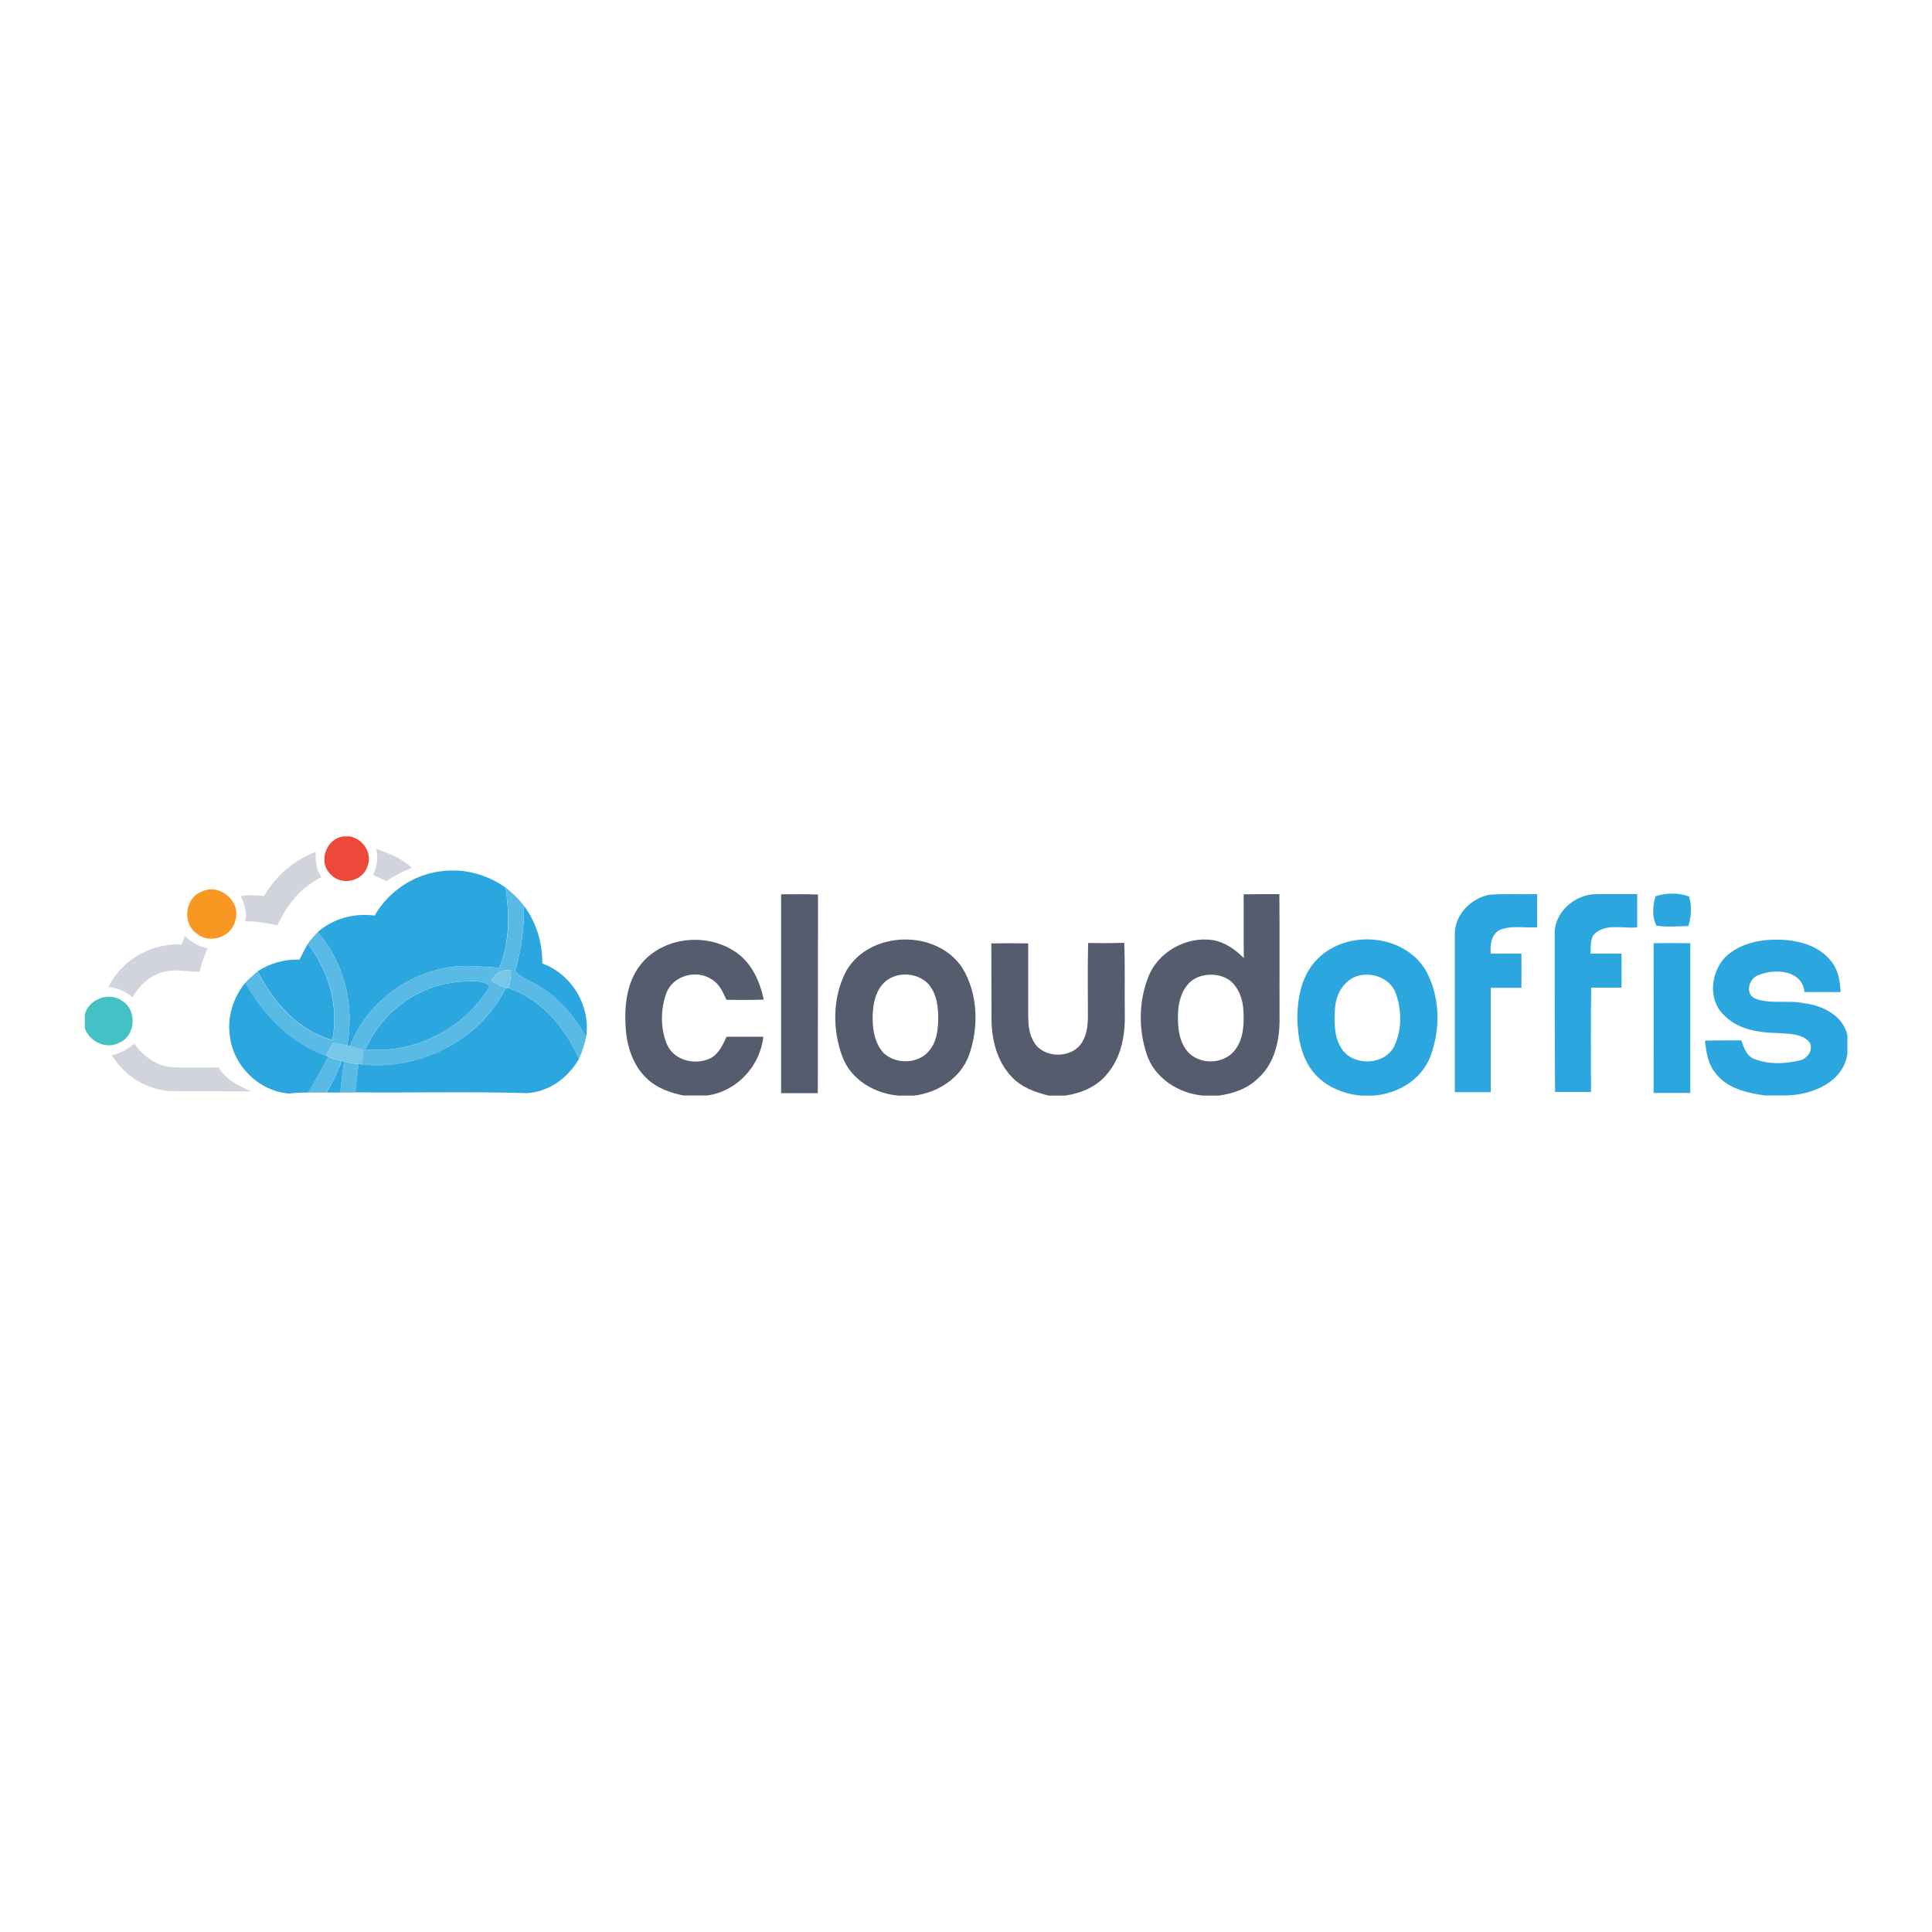 <?xml version="1.0" encoding="utf-8"?>
<svg version="1.2" baseProfile="tiny-ps" xmlns="http://www.w3.org/2000/svg" viewBox="0 0 1000 1000">
  <title>Cloudoffis Technologies LLP</title>
<g>
	<g id="_x23_ec4839ff">
		<path fill="#EC493A" d="M178.4,432.9h2.5c7,1.2,12,8.7,9.3,15.5c-2.4,7.9-13.7,10.3-19.1,4.1C164.3,446.1,169,433.4,178.4,432.9z" />
	</g>
	<g id="_x23_d0d3dbff">
		<path fill="#D1D4DC" d="M194.7,439.4c6.5,2.3,13.4,4.8,18.4,9.8c-4.6,1.9-9,4.1-13.1,6.9c-2.3-1.1-4.6-2.2-6.9-3.2    C195.1,448.6,195.9,444,194.7,439.4z" />
		<path fill="#D1D4DC" d="M136.6,463.8c6.1-10.4,15.6-18.6,26.8-22.9c-0.1,4.6,0.1,9.4,3.1,13.1c-10.7,5-18,14.5-22.9,24.9    c-5.5-1.1-11.1-2.2-16.7-2c1-4.5-0.3-9.1-2.3-13.1C128.6,463.1,132.6,463.3,136.6,463.8z" />
		<path fill="#D1D4DC" d="M93.9,488.9c0.6-1.5,1.3-3,1.8-4.5c3.2,3.3,7.2,5.5,11.7,6.5c-1.7,3.9-3.1,8-4.2,12.1    c-6.5,0-13.3-1.8-19.7,0.4c-6.5,2-11.6,7-14.9,12.8c-3.5-3.1-7.9-4.9-12.5-5.3C63,496.8,78.4,488,93.9,488.9z" />
		<path fill="#D1D4DC" d="M57.9,546.2c4.3-1,8.3-3,11.6-6c4.6,6.4,11.5,11.6,19.6,12.2c8,0.4,16.1,0.1,24.1,0.1    c3.7,6.4,10.5,9.7,17.1,12.4c-13.7-0.1-27.4,0-41.1-0.1C76.5,564.5,64.5,557.1,57.9,546.2z" />
	</g>
	<g id="_x23_2aa7dfff">
		<path fill="#2CA6DF" d="M193.9,473.9c7.2-12.5,20.4-21.5,34.9-23c11.6-1.5,23.4,1.8,32.9,8.5c2,13.8,2.2,28.3-3.3,41.5    c-8.1-0.4-16.2-1.5-24.2-0.5c-23.3,3-44.5,19-53,41l-1.5-0.3c3.9-20.6-1.3-42.8-15.3-58.6C172.4,475.4,183.4,472.5,193.9,473.9z" />
		<path fill="#2CA6DF" d="M753,483.6c-0.1-10.2,8.5-18.9,18.2-20.5c8.1-0.6,16.3-0.1,24.4-0.3c0,5.7,0,11.5,0,17.2    c-6.4,0.3-13.2-1.1-19.3,1.3c-4.5,2.4-5.1,7.8-4.7,12.3c5.3,0,10.6,0,15.9,0c0,5.9,0,11.8,0,17.7c-5.3,0-10.6,0-15.9,0    c0,18,0,36,0,54c-6.2,0-12.4,0-18.6,0C753,538.1,753,510.8,753,483.6z" />
		<path fill="#2CA6DF" d="M804.7,483.6c-0.4-11.2,10.2-20.5,21-20.8c7.2-0.1,14.4,0,21.7,0c0,5.7,0,11.5,0,17.2    c-7.5,0.8-17.2-2.5-22.8,4.2c-1.5,2.9-1.2,6.2-1.3,9.4c5.3,0,10.6,0,16,0c0,5.9,0,11.8,0,17.6c-5.2,0-10.5,0-15.7,0    c-0.3,18-0.1,36-0.1,54c-6.2,0-12.4,0-18.6,0C804.7,538.1,804.7,510.8,804.7,483.6z" />
		<path fill="#2CA6DF" d="M856.9,463.9c5.3-1.8,12-1.9,17.3,0.1c1.6,4.8,1.2,10.4-0.3,15.3c-5.5,0.1-11.1,0.7-16.5-0.2    C855,474.8,855.4,468.6,856.9,463.9z" />
		<path fill="#2CA6DF" d="M271.1,468.7c6.5,8.6,9.7,19.3,9.6,30c15.2,5.5,25.1,21.9,22.7,38c-6.6-11.3-15.2-21.7-27-27.8    c-3.2-2.2-7.7-3.2-9.7-6.6C269.9,491.3,271.5,480,271.1,468.7z" />
		<path fill="#2CA6DF" d="M682.1,496.2c15.2-15.3,44.7-12.8,55.9,6.1c7.5,13.5,7.7,30.5,2.3,44.7c-4.7,12-17,19.2-29.5,20.1h-6.3    c-9.3-0.9-18.6-4.7-24.6-12c-6.4-7.8-8.2-18.2-8.4-27.9C671.5,516.1,673.9,504.2,682.1,496.2 M700.7,505.9c-6,3-9.3,9.5-9.7,16    c-0.5,7.3-0.6,15.5,4,21.7c6.5,8.5,22.1,7.6,26.8-2.4c3.9-8.4,3.8-18.5,0.6-27.2C719.3,505.7,708.6,502.3,700.7,505.9z" />
		<path fill="#2CA6DF" d="M855.9,488.2c6.3-0.1,12.7-0.1,19,0c0,25.8,0,51.7,0,77.5c-6.3,0-12.7,0-19,0    C855.9,539.9,856,514.1,855.9,488.2z" />
		<path fill="#2CA6DF" d="M894.3,494.2c7.5-6.2,17.7-8.2,27.3-7.8c9.6,0.3,20,3.2,26.1,11c3.8,4.5,4.7,10.5,5,16.1    c-6.3,0-12.5,0-18.7,0c-1.1-11.4-15.2-12.3-23.5-8.9c-5.3,1.4-7.6,10-1.9,12.3c8.1,3,17,0.6,25.4,2.4c9.5,1.2,19.8,6.3,22.2,16.4    v9.9c-2.4,14.9-18.5,21.2-31.9,21.4h-10.9c-9.3-1.3-19.6-3.7-25.5-11.6c-3.9-4.7-4.8-11-5.4-16.8c6.3-0.1,12.5-0.1,18.8-0.1    c1.3,3.7,2.7,8.1,6.7,9.6c7.3,2.9,15.5,2.6,23,0.9c4.1-0.7,7.5-4.8,5.9-9.1c-3.9-5.2-11.1-4.7-16.9-5.2    c-9.7-0.2-20.4-1.8-27.5-9.1C883.5,517.4,885.5,501.8,894.3,494.2z" />
		<path fill="#2CA6DF" d="M155,496.7c1.4-2.8,2.8-5.5,4.3-8.2c10.8,14,16.2,32.2,12.7,49.8c-17.6-4.8-30.7-19.7-38.6-35.6    C139.9,498.5,147.4,496.4,155,496.7z" />
		<path fill="#2CA6DF" d="M237.6,508.2c5.4-0.4,11.4-1.2,16,2.1c-13.1,22-38.8,35.3-64.4,32.9C197.4,523.9,216.7,509.8,237.6,508.2z    " />
		<path fill="#2CA6DF" d="M119,536.4c-1.5-9.9,1.7-20.1,8-27.8c9.3,16.7,23.4,31.1,41.6,37.8l1.3,0.6c-3.3,6.2-6.8,12.4-10.4,18.5    c-3.3,0-6.7,0.1-10,0.5C134,564.8,120.8,551.7,119,536.4z" />
		<path fill="#2CA6DF" d="M261.8,511.4l1.5,0.1c17.1,5.8,29.2,20.5,36.4,36.5c-5.5,9.8-15.7,17.3-27.2,17.8    c-29.5-0.9-59.1-0.1-88.6-0.4c0.6-4.9,1.1-9.8,1.6-14.7l1.8,0.2C217.1,554.2,248.5,538.5,261.8,511.4z" />
		<path fill="#2CA6DF" d="M176.9,549.2l1.3,0.3c-0.9,5.3-1.5,10.6-2,16c-2.4,0-4.9,0-7.3,0C172.1,560.4,174.8,554.9,176.9,549.2z" />
	</g>
	<g id="_x23_f79722ff">
		<path fill="#F89823" d="M104.7,461.4c9.1-4.4,20.3,5.4,17.1,15c-1.7,8.5-13.1,12.4-19.7,7C94.1,478.2,95.6,464.5,104.7,461.4z" />
	</g>
	<g id="_x23_55b9e5ff">
		<path fill="#58BAE5" d="M261.7,459.4c3.5,2.7,6.7,5.8,9.4,9.3c0.4,11.4-1.2,22.6-4.4,33.5c2,3.4,6.5,4.4,9.7,6.6    c11.8,6.1,20.4,16.6,27,27.8c-0.8,3.9-2,7.8-3.7,11.4c-7.2-16-19.3-30.7-36.4-36.5c0.8-3,1.2-6.1,1.2-9.2c-4.7-1-8.1,1.5-10.3,5.5    c2.5,1.3,5,2.6,7.6,3.6c-13.3,27.1-44.7,42.8-74.4,39.7c0.2-2.6,0.5-5.2,0.7-7.7c-2.3-0.7-4.6-1.3-6.9-2c8.5-22,29.7-38,53-41    c8.1-1,16.2,0.1,24.2,0.5C264,487.8,263.8,473.2,261.7,459.4 M237.6,508.2c-20.9,1.6-40.3,15.7-48.4,35    c25.6,2.4,51.3-10.9,64.4-32.9C249,507,243,507.8,237.6,508.2z" />
		<path fill="#58BAE5" d="M159.3,488.5c1.5-2.1,3.3-4.1,5.1-6c14.1,15.7,19.2,38,15.3,58.6c-2.4-0.5-4.8-0.9-7.2-1.4    c-1.3,2.2-2.6,4.5-4,6.8c-18.2-6.7-32.3-21.1-41.6-37.8c2-2.1,4.2-4.1,6.5-5.9c7.9,15.9,21,30.8,38.6,35.6    C175.6,520.7,170.2,502.5,159.3,488.5z" />
		<path fill="#58BAE5" d="M169.8,547c2.3,0.9,4.7,1.6,7,2.2c-2,5.7-4.7,11.2-8.1,16.3c-3.1,0-6.2,0-9.3,0    C163,559.4,166.5,553.2,169.8,547z" />
		<path fill="#58BAE5" d="M178.1,549.5c2.5,0.5,5,1,7.5,1.3c-0.5,4.9-1,9.8-1.6,14.7c-2.6,0-5.3,0-7.9,0    C176.6,560.1,177.3,554.8,178.1,549.5z" />
	</g>
	<g id="_x23_545b6cff">
		<path fill="#555C6D" d="M404.3,462.9c6.3-0.1,12.7-0.1,19.1,0.1c-0.1,34.3,0,68.6-0.1,102.8c-6.3,0-12.7,0-19,0    C404.3,531.4,404.3,497.2,404.3,462.9z" />
		<path fill="#555C6D" d="M643.7,462.9c6.2-0.1,12.4-0.1,18.5-0.1c0.2,21.5,0,43,0.1,64.5c0.1,11-2.5,23.1-11,30.7    c-5.5,5.5-13.1,8.1-20.7,9.1H623c-12.9-1-25.6-9.1-29.6-21.8c-4.1-12.6-4-26.8,0.8-39.2c4.9-13.3,19.7-21.6,33.6-19.5    c6.3,1.1,11.6,4.9,16,9.3C643.6,484.9,643.8,473.9,643.7,462.9 M619.3,506.1c-6.5,3.1-9.1,10.7-9.5,17.4c-0.4,7.1,0.1,15,4.8,20.7    c6.1,7,18.3,6.9,24.3-0.3c4.7-5.7,5.1-13.5,4.7-20.5c-0.2-5.9-2.3-12.1-7-15.9C631.7,504,624.9,503.6,619.3,506.1z" />
		<path fill="#555C6D" d="M332.4,498.3c11.4-13.3,32.9-15.5,47.5-6.1c8.8,5.4,13.4,15.5,15.4,25.2c-6.4,0.2-12.9,0.2-19.3,0.1    c-1.8-3.9-3.6-8.2-7.5-10.5c-7.9-5.5-20.5-2-23.7,7.3c-3,8.5-3,18.4,0.6,26.7c3.8,8,14.5,10.5,22.2,6.8c4.4-2.2,6.5-7,8.5-11.2    c6.3,0,12.6,0,19,0c-1.7,15.3-13.7,28.3-29,30.4h-12.5c-6.6-1.4-13.3-3.7-18.3-8.3c-7.8-7-11.1-17.7-11.5-27.9    C323.1,519.6,324.7,507.2,332.4,498.3z" />
		<path fill="#555C6D" d="M438.1,502.4c12.2-20.9,46.8-21.6,60-1.4c8.2,13.4,8.6,30.8,3.4,45.3c-4.4,11.9-16.3,19.4-28.6,20.8h-7.6    c-12.4-0.9-24.9-8.2-29.3-20.2C430.7,532.7,430.9,515.9,438.1,502.4 M461.4,506c-6.7,3.1-9.2,10.8-9.6,17.7    c-0.5,7.4,0.4,15.7,5.6,21.4c6.5,6,18.3,5.7,23.8-1.6c3.4-4,4.1-9.5,4.4-14.5c0.2-6.7-0.4-14.2-5-19.6    C475.9,504.3,467.6,503,461.4,506z" />
		<path fill="#555C6D" d="M513.1,488.3c6.3-0.1,12.7-0.1,19.1,0c0,12.4,0,24.8,0,37.1c0,4.6,0.3,9.4,2.7,13.5    c4.8,9.2,20.1,9.3,25.3,0.4c2.5-4.2,2.9-9.1,2.9-13.9c0-12.4-0.2-24.8,0.1-37.3c6.2,0.1,12.5,0.1,18.7-0.1    c0.5,12.4,0.1,24.8,0.3,37.3c0.2,10.7-1.9,22.1-9.1,30.5c-5.3,6.7-13.6,10.1-21.9,11.3h-8.3c-7.1-1.7-14.5-4.4-19.5-10    c-7.5-8-10.2-19.3-10.2-29.9C513.1,514.2,513.2,501.2,513.1,488.3z" />
	</g>
	<g id="_x23_77c7e9ff">
		<path fill="#78C7E9" d="M254.2,507.8c2.2-3.9,5.6-6.5,10.3-5.5c0,3.1-0.5,6.2-1.2,9.2l-1.5-0.1    C259.2,510.4,256.7,509.1,254.2,507.8z" />
		<path fill="#78C7E9" d="M168.6,546.4c1.3-2.3,2.6-4.5,4-6.8c2.4,0.5,4.8,0.9,7.2,1.4l1.5,0.3c2.3,0.7,4.6,1.3,6.9,2    c-0.2,2.6-0.5,5.2-0.7,7.7l-1.8-0.2c-2.5-0.4-5-0.8-7.5-1.3l-1.3-0.3c-2.4-0.7-4.7-1.4-7-2.2L168.6,546.4z" />
	</g>
	<g id="_x23_41c0c3ff">
		<path fill="#43C1C4" d="M43.9,525c2.3-8.2,13-11.9,19.7-6.7c7.5,5,6.5,17.8-1.8,21.4c-6.8,3.6-15.4-0.4-17.9-7.5V525z" />
	</g>
</g>
</svg>